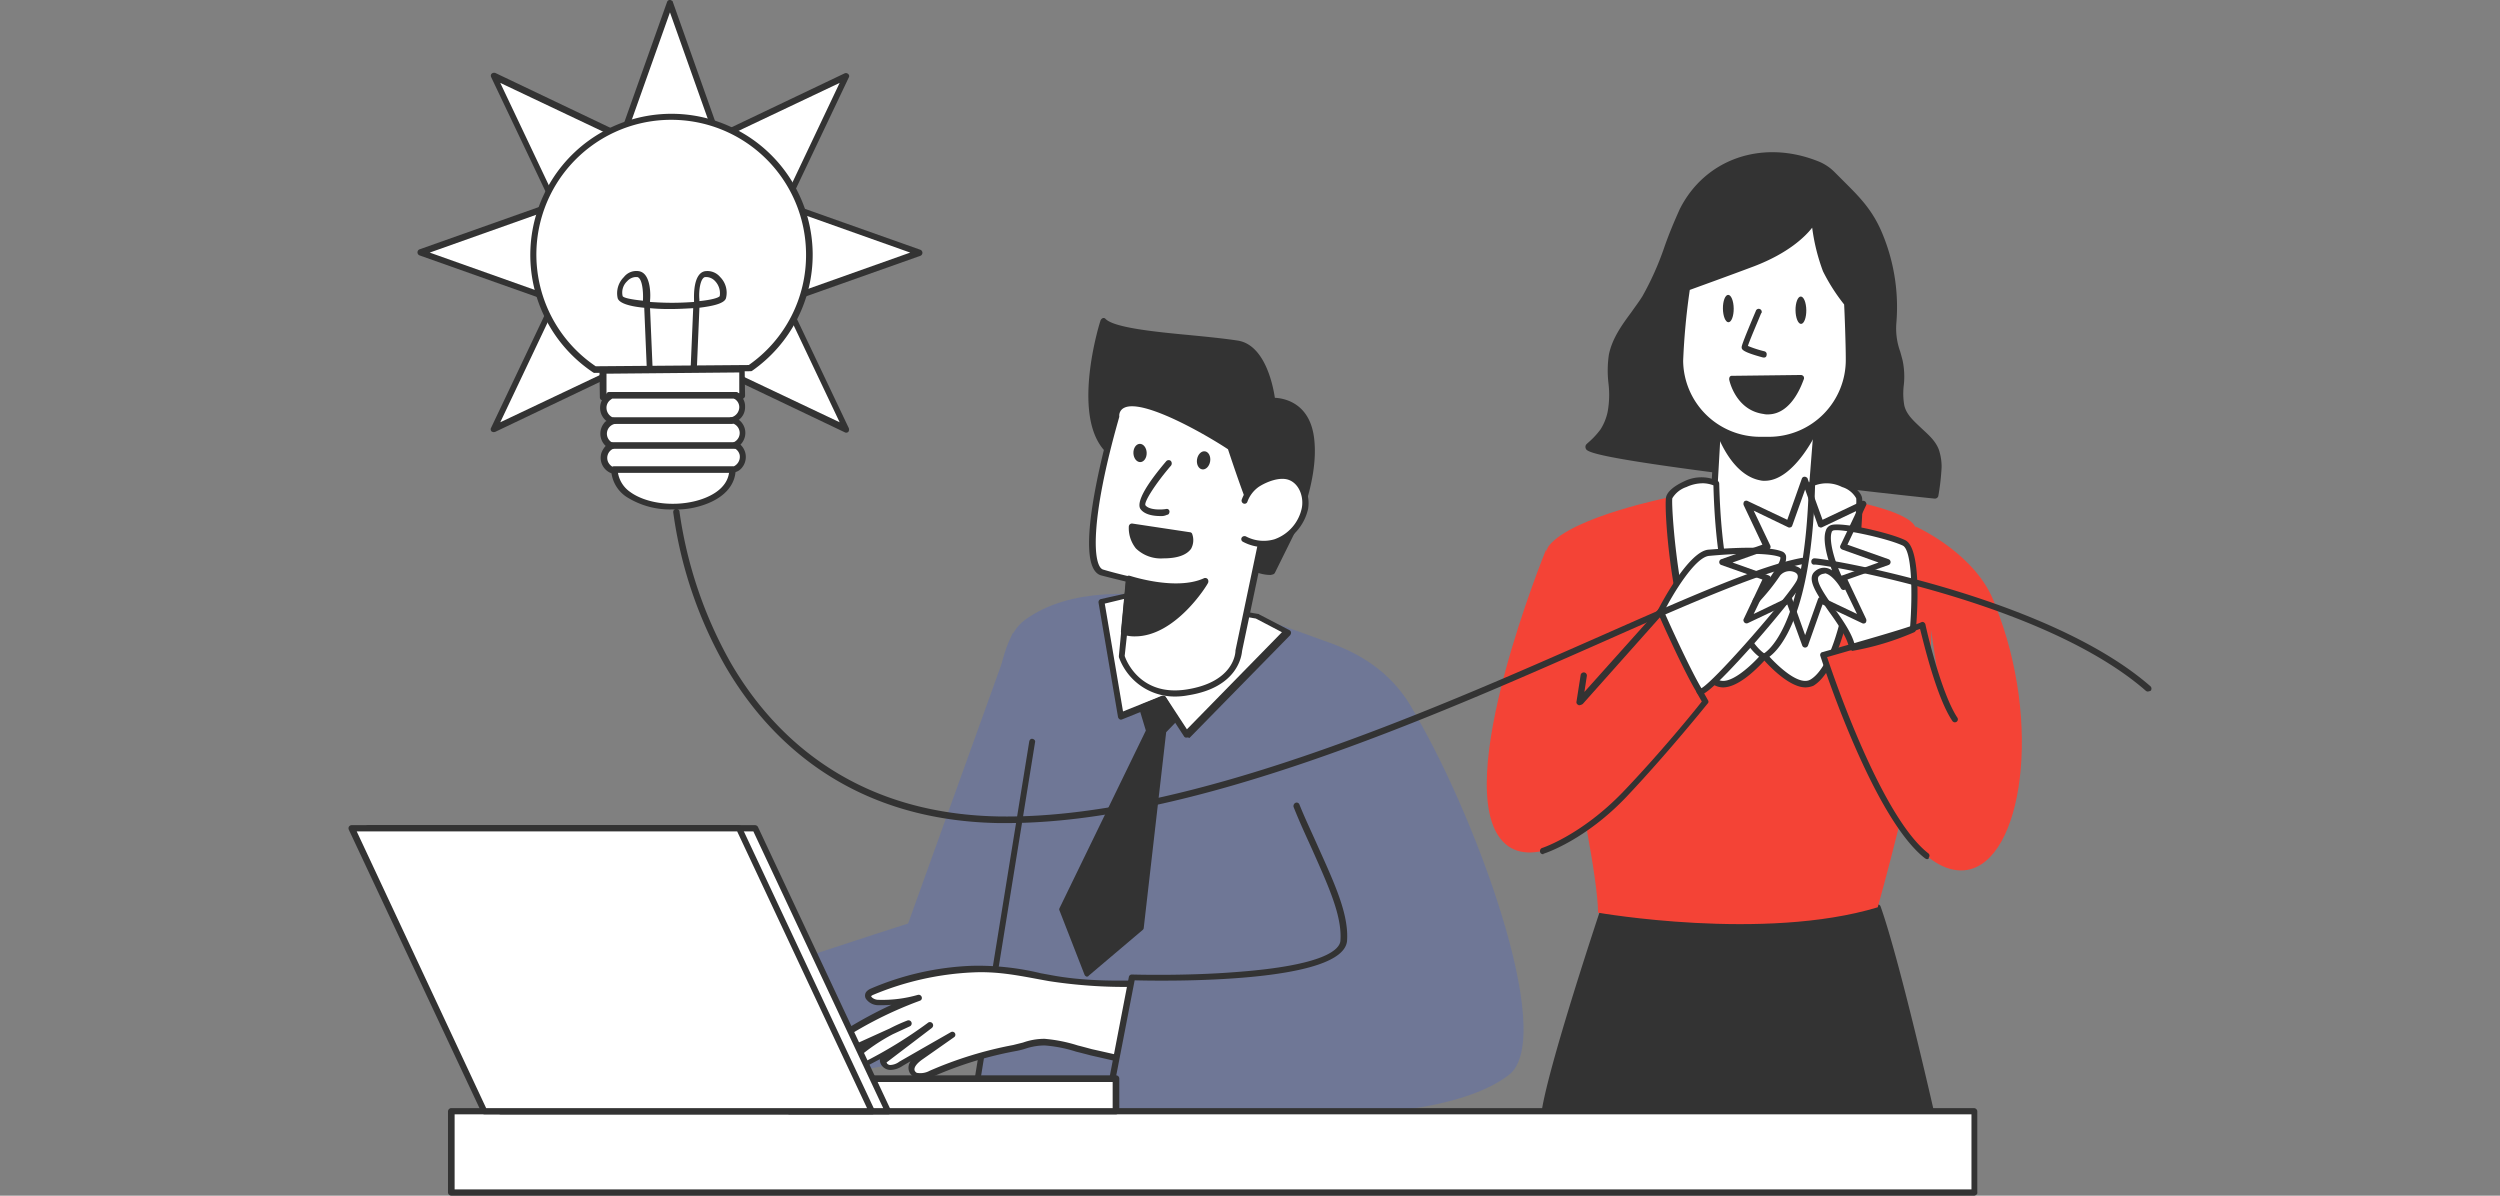 <svg xmlns="http://www.w3.org/2000/svg" xmlns:xlink="http://www.w3.org/1999/xlink" width="460" height="220" viewBox="0 0 460 220"><rect x="0" y="0" width="460" height="220" fill="#808080" stroke="none"/><defs><clipPath id="a"><rect width="460" height="220" rx="5" transform="translate(700 4199)" fill="#fff"/></clipPath></defs><g transform="translate(-700 -4199)" clip-path="url(#a)"><g transform="translate(739.898 4139.258)"><g transform="translate(233.666 87.746)"><path d="M213.815,193.764s-10.535,31.3-11.528,39.469h71.3s-6.336-27.865-9.924-38.094l-49.851-1.374Z" transform="translate(-191.652 -56.123)" fill="#333"/><path d="M273.707,233.869H202.4a.54.54,0,0,1-.611-.611c.992-8.092,11.07-38.247,11.528-39.545a.574.574,0,0,1,.534-.382h0l49.851,1.3a.574.574,0,0,1,.534.382c3.588,10.153,9.848,37.865,9.924,38.171a.594.594,0,0,1-.458.687Zm-70.616-1.145H273.02c-.992-4.351-6.336-27.559-9.619-36.949l-49.011-1.3C213.169,198.065,204.389,224.479,203.092,232.724Z" transform="translate(-191.769 -56.225)" fill="#333"/><path d="M225.2,133.788s-17.711,3.512-22.063,8.856,8.779,54.126,9.008,67.562c0,0,30.537,5.344,51.454-.992,0,0,7.252-25.727,9.161-40.537s-.534-27.712-2.672-30.079-10.382-3.97-10.382-3.97-30.384,0-34.506-.84Z" transform="translate(-191.66 -70.275)" fill="#f44336"/><path d="M204.624,141.509s-17.864,43.515-7.94,53.821,38.4-23.055,38.4-23.055l-9.543-19.314L209.51,168.61Z" transform="translate(-193.682 -68.453)" fill="#f44336"/><path d="M273.2,140.156a8.654,8.654,0,0,0-.458-3.13c-1.3-3.206-5.649-4.733-6.336-8.092-.611-2.9.458-5.42-.305-8.169-.687-2.672-1.527-3.893-1.221-7.1A35.286,35.286,0,0,0,262.208,97.1c-2.061-4.886-5.039-7.176-8.627-10.84a7.508,7.508,0,0,0-2.977-1.832c-9.466-3.741-19.849-.763-24.582,8.55-2.672,5.191-3.817,11.146-6.871,16.108-2.138,3.512-5.268,6.565-6.107,10.611-.763,3.512.611,6.947-.229,10.535a8.693,8.693,0,0,1-1.374,3.359,14.773,14.773,0,0,1-2.6,2.748c-2.138,1.985,63.745,9.085,63.745,9.085A41.247,41.247,0,0,0,273.2,140.156Z" transform="translate(-190.117 -82.292)" fill="#333"/><path d="M272.688,146.142h0c-.229,0-16.032-1.68-31.682-3.664-32.063-3.97-32.445-4.962-32.6-5.649a.691.691,0,0,1,.229-.763l.153-.153a14.72,14.72,0,0,0,2.367-2.519,9.779,9.779,0,0,0,1.3-3.206,17.43,17.43,0,0,0,.153-5.268,20.285,20.285,0,0,1,.076-5.268c.611-2.977,2.367-5.42,4.122-7.787.687-.992,1.45-1.985,2.061-2.977a54.112,54.112,0,0,0,3.97-8.856c.84-2.443,1.832-4.81,2.9-7.176,4.657-9.237,15.116-12.825,25.269-8.856a8.786,8.786,0,0,1,3.13,1.985l1.985,1.985c2.672,2.672,4.962,4.962,6.718,9.008a35.173,35.173,0,0,1,2.748,16.8,12.41,12.41,0,0,0,.687,5.268c.153.534.305,1.069.458,1.68a14.411,14.411,0,0,1,.229,4.428,12.8,12.8,0,0,0,.076,3.817c.382,1.68,1.68,2.825,3.054,4.122s2.6,2.29,3.283,3.97a9.856,9.856,0,0,1,.534,3.283,42.432,42.432,0,0,1-.611,5.344A.665.665,0,0,1,272.688,146.142Zm-62.905-9.619c4.581,1.68,39.011,5.878,62.447,8.4a31.04,31.04,0,0,0,.534-4.657,7.465,7.465,0,0,0-.458-2.9,9.917,9.917,0,0,0-2.977-3.512c-1.451-1.3-3.054-2.672-3.435-4.733a14.92,14.92,0,0,1-.076-4.122,12.023,12.023,0,0,0-.153-4.046q-.229-.916-.458-1.6a13.016,13.016,0,0,1-.763-5.649,34.791,34.791,0,0,0-2.6-16.261c-1.6-3.817-3.817-5.955-6.489-8.627-.687-.611-1.3-1.3-1.985-1.985a8.051,8.051,0,0,0-2.748-1.756c-9.619-3.741-19.467-.382-23.895,8.321a71.352,71.352,0,0,0-2.9,7.023,45.869,45.869,0,0,1-4.046,9.085c-.687,1.069-1.374,2.061-2.138,3.054-1.756,2.367-3.359,4.657-3.893,7.329a18.012,18.012,0,0,0-.076,4.962,19.5,19.5,0,0,1-.153,5.573A9.875,9.875,0,0,1,212.073,134,17.955,17.955,0,0,1,209.782,136.523Z" transform="translate(-190.215 -82.4)" fill="#333"/><path d="M245.912,135.55s2.367,34.048-9.543,31.834c-15.879-3.359-8.627-27.33-8.627-27.33l.229-4.5.611-10.382.611-9.7,16.719-.153.611,7.94.153,2.6-.763,9.7Z" transform="translate(-186.036 -74.632)" fill="#fff"/><path d="M237.556,168.188c-.382,0-.84-.076-1.221-.076a11.967,11.967,0,0,1-8.321-5.8c-4.733-8.092-1.145-20.994-.763-22.215l1.45-24.582a.522.522,0,0,1,.534-.534l16.719-.153h0a.648.648,0,0,1,.611.534l.84,10.535v.076l-.763,9.7c.076,1.069,1.68,24.887-5.268,31.071A5.941,5.941,0,0,1,237.556,168.188Zm-7.787-52.065L228.4,140.247v.153c0,.153-3.97,13.512.687,21.3a11.023,11.023,0,0,0,7.558,5.268,4.419,4.419,0,0,0,3.97-1.069c6.336-5.649,4.962-28.552,4.886-30v-.153l.763-9.772-.153-2.519-.611-7.405Z" transform="translate(-186.154 -74.749)" fill="#333"/><path d="M228.045,123.317s2.443,8.321,7.94,9.314,10.306-9.466,10.306-9.466Z" transform="translate(-185.575 -72.781)" fill="#333"/><path d="M236.856,133.358a2.862,2.862,0,0,1-.84-.076c-5.726-1.069-8.245-9.314-8.4-9.7a.67.67,0,0,1,.076-.534.544.544,0,0,1,.458-.229l18.246-.153h0a.462.462,0,0,1,.458.229c.076.153.153.382,0,.534C246.7,123.968,242.352,133.358,236.856,133.358Zm-7.863-9.39c.763,1.985,3.13,7.405,7.252,8.169s8.016-5.955,9.237-8.321Z" transform="translate(-185.683 -72.898)" fill="#333"/><path d="M238.976,132.879H237.3a14.662,14.662,0,0,1-14.81-14.5h0a108.422,108.422,0,0,1,1.3-13.436s6.794-2.443,12.062-4.428c8.932-3.359,11.3-8.169,11.3-8.169a39.721,39.721,0,0,0,2.061,9.39,44.434,44.434,0,0,0,3.97,6.107s.229,7.252.305,10.23a14.564,14.564,0,0,1-14.5,14.81Z" transform="translate(-186.887 -80.054)" fill="#fff"/><path d="M237.261,133.612A15.281,15.281,0,0,1,221.992,118.5a102.1,102.1,0,0,1,1.3-13.512.484.484,0,0,1,.382-.458c.076,0,6.794-2.443,12.062-4.428,8.55-3.206,10.993-7.863,10.993-7.94a.625.625,0,0,1,.763-.305.475.475,0,0,1,.305.458,37.907,37.907,0,0,0,2.061,9.161,46.723,46.723,0,0,0,3.893,6.031.459.459,0,0,1,.076.305c0,.076.229,7.252.305,10.23a15.234,15.234,0,0,1-14.963,15.421h-1.756Zm1.832-.611Zm-14.734-27.483a125.58,125.58,0,0,0-1.221,13.054,14.158,14.158,0,0,0,14.123,13.971h1.832a14.141,14.141,0,0,0,13.97-14.276c0-2.748-.229-8.932-.305-10.077a34.424,34.424,0,0,1-3.893-6.107,36.227,36.227,0,0,1-1.985-8.016c-1.374,1.756-4.5,4.733-10.688,7.1C231.535,102.923,225.809,104.984,224.359,105.518Z" transform="translate(-187.003 -80.176)" fill="#333"/><ellipse cx="0.992" cy="2.519" rx="0.992" ry="2.519" transform="translate(56.784 26.568) rotate(-0.63)" fill="#333"/><ellipse cx="0.992" cy="2.519" rx="0.992" ry="2.519" transform="translate(43.425 26.263) rotate(-0.63)" fill="#333"/><path d="M229.519,131.793c-3.13-1.68-8.169.84-8.627,2.6s1.451,29.7,8.627,33.972c3.13,1.832,8.7-4.81,8.7-4.81s-8.016-3.435-8.7-31.758Z" transform="translate(-187.277 -70.876)" fill="#fff"/><path d="M230.86,169.458a3.475,3.475,0,0,1-1.527-.382c-7.558-4.5-9.466-32.674-8.932-34.659.305-1.221,1.909-2.214,3.206-2.825a7.221,7.221,0,0,1,6.26-.153.643.643,0,0,1,.305.534h0c.687,27.33,8.321,31.224,8.4,31.3a.625.625,0,0,1,.305.763c0,.076-.076.076-.076.153C238.266,164.725,234.219,169.458,230.86,169.458ZM227.2,131.9a7.13,7.13,0,0,0-3.054.687,4.79,4.79,0,0,0-2.6,2.061c-.305,1.221,1.527,29.239,8.4,33.361,1.985,1.221,5.8-2.29,7.558-4.2-1.985-1.45-7.787-7.863-8.4-31.529a5.663,5.663,0,0,0-1.909-.382Z" transform="translate(-187.398 -70.98)" fill="#333"/><path d="M243.789,131.793c3.13-1.68,8.169.84,8.627,2.6s-1.451,29.7-8.627,33.972c-3.13,1.832-8.7-4.81-8.7-4.81s8.016-3.435,8.7-31.758Z" transform="translate(-183.913 -70.876)" fill="#fff"/><path d="M242.684,169.443c-3.283,0-7.405-4.733-7.94-5.344a1.085,1.085,0,0,1-.153-.458.762.762,0,0,1,.305-.382c.076,0,7.711-3.893,8.4-31.3a.515.515,0,0,1,.305-.458c1.6-.916,3.97-.84,6.26.153,1.374.611,2.9,1.6,3.206,2.825.534,1.985-1.374,30.079-8.932,34.659A4.068,4.068,0,0,1,242.684,169.443Zm-6.642-5.649c1.756,1.909,5.5,5.42,7.558,4.2,6.871-4.122,8.7-32.14,8.4-33.361a4.479,4.479,0,0,0-2.6-2.061,6.245,6.245,0,0,0-4.962-.305C243.829,156.007,238.027,162.344,236.043,163.794Z" transform="translate(-184.03 -70.966)" fill="#333"/><path d="M230.207,116.213l12.673-.153s-1.909,6.642-6.794,6.031-5.878-5.878-5.878-5.878Z" transform="translate(-185.064 -74.457)" fill="#333"/><path d="M236.874,122.819a2.6,2.6,0,0,1-.763-.076c-5.191-.687-6.336-6.26-6.336-6.336a.968.968,0,0,1,.076-.458.462.462,0,0,1,.458-.229l12.673-.153h0a.66.66,0,0,1,.458.229.627.627,0,0,1,.076.534C243.363,116.559,241.531,122.819,236.874,122.819Zm-5.8-5.955c.458,1.374,1.832,4.275,5.191,4.733s5.191-3.206,5.878-4.886Z" transform="translate(-185.166 -74.574)" fill="#333"/><path d="M260.714,138.112s11.375,5.039,14.658,14.429c8.779,21.757,5.039,47.1-5.191,48.782-14.123,2.214-26.261-39.469-26.261-39.469l18.246-5.573,2.748,9.772Z" transform="translate(-181.829 -69.254)" fill="#f44336"/><path d="M219.521,152.913s5.344-10.535,8.856-10.841,10.917-.763,13.36.305c1.909.84-4.81,8.627-4.81,8.627a35.9,35.9,0,0,0,4.046-4.962c.992-1.832,5.42-1.3,4.122,1.374s-16.948,20.918-18.322,20.307C224.33,163.753,219.521,152.913,219.521,152.913Z" transform="translate(-187.586 -68.406)" fill="#fff"/><path d="M226.948,168.358a.459.459,0,0,1-.305-.076l-.229-.229c-2.443-3.893-7.1-14.429-7.252-14.81a.487.487,0,0,1,0-.458c.534-1.069,5.649-10.84,9.314-11.146,3.97-.305,11.07-.763,13.665.382a1.213,1.213,0,0,1,.611.763,3.073,3.073,0,0,1-.382,1.832,3.833,3.833,0,0,1,2.6.229,2.011,2.011,0,0,1,.916,2.748c0,.076-.076.153-.153.229-.763,1.527-5.344,7.1-9.237,11.528C229.391,167.289,227.635,168.358,226.948,168.358Zm-6.642-15.345c.687,1.6,4.657,10.382,6.871,14.123,2.6-1.45,16.337-17.33,17.559-19.849.305-.687.229-1.145-.305-1.45a2.291,2.291,0,0,0-2.748.534,37.78,37.78,0,0,1-4.122,5.115.508.508,0,0,1-.763,0,.587.587,0,0,1-.076-.763c2.977-3.435,5.268-7.023,4.962-7.71-1.68-.687-6.565-.84-13.054-.229-2.6.153-6.794,7.176-8.321,10.23Z" transform="translate(-187.684 -68.506)" fill="#333"/><path d="M260.6,157s1.221-14.5-1.68-15.879-11.68-3.283-13.283-2.748-.611,5.8,2.138,10.917c0,0-2.519-4.5-4.886-2.519s5.649,9.161,6.413,13.589A50.853,50.853,0,0,0,260.6,157Z" transform="translate(-182.174 -69.214)" fill="#fff"/><path d="M249.474,161.008a.511.511,0,0,1-.534-.458c-.305-1.832-2.061-4.428-3.664-6.642-2.29-3.283-4.275-6.107-2.6-7.481a2.489,2.489,0,0,1,2.061-.611,2.677,2.677,0,0,1,1.069.458c-1.221-3.13-1.68-5.955-1.145-7.329a1.49,1.49,0,0,1,.916-.992c1.832-.687,10.841,1.374,13.665,2.748,3.13,1.451,2.214,13.971,1.985,16.49a.516.516,0,0,1-.305.458,50.075,50.075,0,0,1-11.375,3.435h-.076Zm-5.115-14.123a1.409,1.409,0,0,0-.916.382c-.916.763,1.069,3.512,2.748,5.955,1.6,2.214,3.206,4.58,3.741,6.565a48.011,48.011,0,0,0,10.23-3.13c.458-5.878.382-14.2-1.374-14.963-2.977-1.374-11.528-3.206-12.825-2.748-.076.076-.229.153-.229.305-.534,1.374.382,5.5,2.672,9.772a.564.564,0,1,1-.992.534c-.382-.687-1.68-2.519-2.9-2.748Zm16.337,10.23Z" transform="translate(-182.269 -69.324)" fill="#333"/><path d="M207.582,168.149a.28.28,0,0,1-.229-.076.519.519,0,0,1-.305-.611l.763-4.886a.594.594,0,0,1,.687-.458.581.581,0,0,1,.458.611l-.458,2.977,13.665-15.268a.694.694,0,0,1,.84-.076.684.684,0,0,1,.076.84h0L208.193,167.92A1.524,1.524,0,0,1,207.582,168.149Z" transform="translate(-190.534 -66.389)" fill="#333"/><path d="M202.143,192.738a.545.545,0,0,1-.534-.611.574.574,0,0,1,.382-.534c.076,0,7.329-2.443,14.887-10.306,6.871-7.176,13.207-14.963,14.5-16.642l-.916-1.6a.564.564,0,1,1,.992-.534l1.069,1.909a.462.462,0,0,1-.076.611c-.076.076-7.176,8.932-14.81,17.024s-15.116,10.535-15.421,10.611C202.3,192.738,202.219,192.738,202.143,192.738Z" transform="translate(-191.812 -63.571)" fill="#333"/><path d="M262.994,195.982c-.153,0-.229-.076-.382-.153-9.543-7.405-18.856-35.957-19.238-37.178a.558.558,0,0,1,.305-.763h.076c.153-.076,15.726-4.351,18.169-5.5a.487.487,0,0,1,.458,0,.762.762,0,0,1,.305.382c0,.153,2.748,12.444,5.878,17.177a.55.55,0,1,1-.916.611c-2.9-4.275-5.268-14.276-5.955-16.948-3.435,1.3-14.429,4.428-17.1,5.191,1.374,4.122,10.077,29.468,18.627,36.11a.515.515,0,0,1,.076.763C263.376,195.829,263.223,195.982,262.994,195.982Z" transform="translate(-181.972 -65.899)" fill="#333"/><path d="M234.655,106.178s-2.6,6.031-2.6,6.413,3.588,1.374,3.588,1.374" transform="translate(-184.627 -76.789)" fill="#fff"/><path d="M235.75,114.681H235.6c-3.97-1.069-3.97-1.527-3.97-1.909,0-.153,0-.534,2.6-6.642a.556.556,0,1,1,1.069.305c0,.076,0,.076-.076.076-.84,2.061-2.138,5.039-2.443,6.031a20.388,20.388,0,0,0,3.054.992.546.546,0,0,1,.382.687.44.44,0,0,1-.458.458Z" transform="translate(-184.729 -76.895)" fill="#333"/></g><g transform="translate(85.359 118.25)"><path d="M134.762,153.986l-19.238,53.439S73.688,220.861,73.688,221.7s11.375,16.108,11.375,16.108,44.965-5.878,50.843-11.528,14.581-26.72,14.581-26.72Z" transform="translate(-73.688 -96.013)" fill="#6f7796"/><path d="M171.787,146.442s4.428-9.237,3.588-16.948-7.252-7.176-7.252-7.176-1.069-9.7-6.489-10.535c-8.245-1.3-22.063-1.6-24.582-4.122,0,0-7.558,23.895,5.268,25.8,8.4,1.221,16.719,20.841,25.8,20.307Z" transform="translate(-59.259 -106.943)" fill="#333"/><path d="M167.928,154.366c-4.962,0-9.619-5.42-14.123-10.688-3.817-4.5-7.711-9.085-11.451-9.619a8.124,8.124,0,0,1-5.955-3.817c-4.581-7.252,0-22.139.229-22.75a.92.92,0,0,1,.382-.382.472.472,0,0,1,.534.153c1.6,1.6,9.008,2.367,15.574,2.977,3.13.305,6.184.611,8.7.992,5.115.763,6.565,8.474,6.871,10.535,1.68.076,6.565.916,7.252,7.711.84,7.787-3.512,16.871-3.664,17.253h0l-3.588,7.252a.628.628,0,0,1-.458.305Zm-30.384-45.729c-.84,3.13-3.817,15.116-.076,20.994a6.884,6.884,0,0,0,5.115,3.283c4.122.611,8.016,5.191,12.138,10,4.275,5.039,8.779,10.306,13.207,10.306h0l3.435-6.947c.076-.153,4.351-9.237,3.512-16.642-.763-7.023-6.336-6.718-6.565-6.718a.59.59,0,0,1-.611-.534c0-.076-1.069-9.237-6.031-10-2.519-.382-5.5-.687-8.627-.992C146.4,110.775,140.139,110.164,137.544,108.637ZM171.9,146.579Z" transform="translate(-59.37 -107.08)" fill="#333"/><path d="M200.57,193.991c5.115-28.552-12.749-35.117-18.933-37.255s-38.629-15.574-54.89-3.817c-6.871,4.962-5.573,24.277-6.413,43.209-1.221,25.88-2.977,52.37-2.977,52.37l70.082,5.8S195.455,222.542,200.57,193.991Z" transform="translate(-63.384 -97.389)" fill="#6f7796"/><path d="M117.957,233.179h-.076a.594.594,0,0,1-.458-.687L127.5,170.2c.076-.305.305-.534.611-.458s.534.305.458.611h0l-10.077,62.295A.643.643,0,0,1,117.957,233.179Z" transform="translate(-63.373 -92.299)" fill="#333"/><path d="M147.71,167.418l4.275,6.565,18.551-18.933-5.649-2.9-23.208-3.97-5.42,1.3,3.588,21.07Z" transform="translate(-58.925 -97.383)" fill="#fff"/><path d="M152.075,174.652h0a.462.462,0,0,1-.458-.229l-3.97-6.107-7.405,2.977a.487.487,0,0,1-.458,0,.762.762,0,0,1-.305-.382l-3.588-21.07a.594.594,0,0,1,.458-.687l5.42-1.221H142l23.284,3.97c.076,0,.076,0,.153.076l5.573,2.9a.545.545,0,0,1,.229.763c0,.076-.076.076-.076.153L152.61,174.729A.707.707,0,0,0,152.075,174.652Zm-4.275-7.711a.462.462,0,0,1,.458.229l3.893,5.955,17.482-17.864-4.809-2.519-23.055-3.893-4.733,1.145,3.359,19.849,7.176-2.9Z" transform="translate(-59.015 -97.441)" fill="#333"/><path d="M141.747,152.223l-1.374,14.123s2.6,8.092,12.062,6.642,9.466-7.634,9.466-7.634l4.657-22.139s-.763.84-6.107-15.345c0,0-20.383-13.436-21.07-5.8,0,0-7.787,27.33-2.6,28.781C139,151.612,141.747,152.223,141.747,152.223Z" transform="translate(-59.222 -104.098)" fill="#fff"/><path d="M150.345,173.855a10.924,10.924,0,0,1-10.382-7.252v-.229l1.3-13.665c-.916-.229-2.825-.687-4.58-1.145-5.5-1.6.84-24.658,2.214-29.468a2.662,2.662,0,0,1,1.6-2.443c2.061-.992,6.184,0,12.138,3.054,4.351,2.214,8.245,4.733,8.245,4.733a1.054,1.054,0,0,1,.229.305c4.122,12.367,5.5,14.581,5.8,14.963h.076a.519.519,0,0,1,.305.611l-4.657,22.139c-.076.763-.687,6.718-9.924,8.169A13.048,13.048,0,0,1,150.345,173.855Zm-9.314-7.481c.305.992,2.977,7.481,11.375,6.184,8.856-1.374,9.008-6.871,9.008-7.1v-.076l4.58-21.834c-.687-.84-2.214-3.893-5.955-15.192-4.275-2.825-15.65-9.314-19.085-7.634a1.593,1.593,0,0,0-.916,1.6v.076c-5.573,19.467-4.81,27.559-2.977,28.094,2.29.687,4.962,1.3,5.039,1.3a.581.581,0,0,1,.458.611Z" transform="translate(-59.346 -104.201)" fill="#333"/><path d="M157.645,135.283a6.194,6.194,0,0,1,2.367-3.054c1.527-1.069,3.893-1.909,5.726-1.374,2.29.687,3.512,3.512,2.977,5.8a8.355,8.355,0,0,1-5.5,6.184,7.653,7.653,0,0,1-5.649-.611" transform="translate(-53.897 -101.51)" fill="#fff"/><path d="M161.258,143.815a8.355,8.355,0,0,1-3.817-.992.545.545,0,0,1-.229-.763.619.619,0,0,1,.763-.229,7.018,7.018,0,0,0,5.268.534,7.777,7.777,0,0,0,5.039-5.8c.382-2.061-.534-4.58-2.6-5.191-1.6-.458-3.817.382-5.268,1.3a5.773,5.773,0,0,0-2.138,2.748.546.546,0,0,1-.687.382h0a.581.581,0,0,1-.382-.687,6.627,6.627,0,0,1,2.6-3.359c1.527-1.069,4.122-2.061,6.184-1.451,2.672.763,3.893,3.97,3.435,6.489a9.221,9.221,0,0,1-5.878,6.642A6.021,6.021,0,0,1,161.258,143.815Z" transform="translate(-53.999 -101.645)" fill="#333"/><path d="M147.252,128.785s-5.726,6.642-4.733,8.092,4.351.916,4.351.916" transform="translate(-57.475 -101.959)" fill="#fff"/><path d="M145.826,138.532c-1.221,0-2.9-.229-3.664-1.3-.458-.687-.458-2.672,4.733-8.779a.6.6,0,0,1,.84-.076h0a.684.684,0,0,1,.076.84c-2.825,3.283-5.039,6.718-4.733,7.329.687.916,2.977.84,3.817.687a.489.489,0,0,1,.611.458c0,.305-.153.611-.458.611A2.328,2.328,0,0,1,145.826,138.532Z" transform="translate(-57.576 -102.087)" fill="#333"/><ellipse cx="1.68" cy="1.221" rx="1.68" ry="1.221" transform="translate(94.731 27.66) rotate(-80.822)" fill="#333"/><ellipse cx="1.221" cy="1.68" rx="1.221" ry="1.68" transform="translate(83.232 23.203) rotate(-1.99)" fill="#333"/><path d="M140.648,146.018s8.627,2.9,14.047.458c0,0-6.871,11.3-15.039,9.237l.992-9.7Z" transform="translate(-58.123 -97.893)" fill="#333"/><path d="M141.819,156.614a6.587,6.587,0,0,1-2.138-.305.581.581,0,0,1-.458-.611l.916-9.7a.66.66,0,0,1,.229-.458.5.5,0,0,1,.458-.076c.076,0,8.474,2.825,13.665.458a.584.584,0,0,1,.687.153.717.717,0,0,1,.076.687C155.026,147.3,149.224,156.614,141.819,156.614Zm-1.451-1.221c5.726,1.069,10.841-4.886,12.978-7.71-4.581,1.145-10.153-.229-12.138-.763Z" transform="translate(-58.225 -98.03)" fill="#333"/><path d="M145.248,165.348l1.221,4.275-15.955,32.9,4.581,11.757,9.924-8.474,4.122-36.186,2.061-2.214-2.138-3.664Z" transform="translate(-60.28 -93.71)" fill="#333"/><path d="M135.208,214.987h-.153a.627.627,0,0,1-.382-.382l-4.581-11.757a.487.487,0,0,1,0-.458l15.879-32.674-1.221-4.046a.573.573,0,0,1,.305-.687l3.893-1.6a.616.616,0,0,1,.687.229l2.138,3.664a.568.568,0,0,1-.076.687l-1.985,2.061-4.122,35.957a.583.583,0,0,1-.153.382l-10,8.474C135.437,214.91,135.284,214.987,135.208,214.987Zm-3.97-12.367,4.2,10.764,9.161-7.863,4.046-35.957a.4.4,0,0,1,.153-.305l1.832-1.909-1.68-2.825-2.9,1.145,1.145,3.817a.341.341,0,0,1,0,.382Z" transform="translate(-60.393 -93.803)" fill="#333"/><path d="M155.834,206.5a88.453,88.453,0,0,1-19.085-.916c-4.886-.916-9.161-1.909-14.276-1.68a54.3,54.3,0,0,0-18.4,4.2,1.662,1.662,0,0,0-.611.382c-.534.763.763,1.527,1.756,1.6a25.632,25.632,0,0,0,7.558-.916,72.778,72.778,0,0,0-17.024,9.008c-.611.458-1.221,1.145-.992,1.756s1.527.534,2.29.229l13.741-6.26a34.6,34.6,0,0,0-9.772,5.955c-.382.382-.84.84-.763,1.374.229.916,1.6.763,2.443.305a78.707,78.707,0,0,0,11.909-7.252l-8.474,6.489a1.287,1.287,0,0,0,1.3,1.3,3.884,3.884,0,0,0,1.985-.687l9.466-5.5-5.878,4.122c-.916.687-1.985,1.68-1.527,2.748.534,1.221,2.367.84,3.588.305a71.284,71.284,0,0,1,15.192-4.657c1.909-.382,3.664-1.221,5.649-1.145,2.748.076,5.878,1.3,8.627,1.909l12.825,2.977" transform="translate(-68.728 -84.243)" fill="#fff"/><path d="M113,224.22a4.467,4.467,0,0,1-.992-.153,1.938,1.938,0,0,1-1.069-.992,2.055,2.055,0,0,1,.229-1.985l-1.45.84a4.114,4.114,0,0,1-2.29.763,1.993,1.993,0,0,1-1.527-.763,1.682,1.682,0,0,1-.382-1.221c-.84.458-1.756.916-2.6,1.374a2.924,2.924,0,0,1-2.519.229,1.315,1.315,0,0,1-.763-.916,2.033,2.033,0,0,1,.916-1.909l.611-.534-3.97,1.832a2.831,2.831,0,0,1-2.214.229,1.26,1.26,0,0,1-.763-.763c-.229-.458-.305-1.374,1.145-2.443a78.982,78.982,0,0,1,12.291-7.1c-.84.076-1.6.076-2.443.076a2.792,2.792,0,0,1-2.29-1.221,1.167,1.167,0,0,1,.076-1.221,2.165,2.165,0,0,1,.84-.611,52.121,52.121,0,0,1,18.627-4.2,48.9,48.9,0,0,1,12.673,1.374l1.68.305c6.336,1.221,13.131,1.145,19.009.916a.574.574,0,0,1,.076,1.145h0a92.222,92.222,0,0,1-19.238-.916l-1.68-.305c-4.122-.763-7.94-1.527-12.444-1.3a53.765,53.765,0,0,0-18.246,4.122,1.669,1.669,0,0,0-.382.229c0,.229.611.687,1.3.687a23.563,23.563,0,0,0,7.329-.916.594.594,0,0,1,.687.458.519.519,0,0,1-.305.611,72,72,0,0,0-16.948,8.932c-.458.305-.916.763-.763,1.069a.164.164,0,0,0,.153.153,2.2,2.2,0,0,0,1.374-.229l10.611-4.81a31.165,31.165,0,0,1,3.206-1.45.581.581,0,1,1,.458,1.069l-3.13,1.451a33.643,33.643,0,0,0-6.489,4.428c-.534.458-.611.687-.611.84a.164.164,0,0,0,.153.153,1.8,1.8,0,0,0,1.527-.229,81.906,81.906,0,0,0,11.833-7.252.594.594,0,1,1,.84.84l-.076.076-8.321,6.336c0,.076.076.076.076.153a.744.744,0,0,0,.687.305,2.951,2.951,0,0,0,1.6-.611l4.657-2.672,4.81-2.748a.551.551,0,0,1,.611.916h0l-5.878,4.122c-.534.382-1.68,1.3-1.374,2.061a.92.92,0,0,0,.382.382,3.573,3.573,0,0,0,2.367-.382,71.455,71.455,0,0,1,15.345-4.733l1.832-.458a11.738,11.738,0,0,1,3.97-.687,27.946,27.946,0,0,1,6.107,1.221c.916.229,1.756.458,2.6.687,4.81,1.069,9.008,2.061,12.825,2.977a.584.584,0,0,1-.229,1.145h0c-3.893-.916-8.092-1.909-12.825-2.977-.84-.229-1.756-.458-2.672-.687a25.2,25.2,0,0,0-5.8-1.145,11.421,11.421,0,0,0-3.588.611,13.955,13.955,0,0,1-1.909.458,68.691,68.691,0,0,0-15.039,4.657A18.544,18.544,0,0,1,113,224.22Z" transform="translate(-68.874 -84.332)" fill="#333"/><path d="M185.506,158.629c1.68,1.451,4.81,3.435,7.329,7.405,11.6,18.856,27.407,61.226,18.322,68.249-17.177,13.207-74.28,5.115-74.28,5.115l4.886-23.055s38.476,1.069,39.011-6.794-6.794-17.711-12.367-34.506C161.535,154.278,185.506,158.629,185.506,158.629Z" transform="translate(-58.779 -95.007)" fill="#6f7796"/><path d="M140.832,138.112l10.611,1.68s1.527,3.664-4.81,3.664S140.832,138.112,140.832,138.112Z" transform="translate(-57.848 -99.758)" fill="#333"/><path d="M146.735,144.092a6.577,6.577,0,0,1-5.039-1.832,5.991,5.991,0,0,1-1.3-4.046.59.59,0,0,1,.611-.534h0l10.611,1.6a.484.484,0,0,1,.458.382,3.293,3.293,0,0,1-.229,2.672C151.01,143.481,149.331,144.092,146.735,144.092Zm-5.191-5.268a4.752,4.752,0,0,0,.992,2.6,5.218,5.218,0,0,0,4.122,1.451c2.138,0,3.588-.458,4.122-1.221a1.9,1.9,0,0,0,.229-1.3Z" transform="translate(-57.95 -99.86)" fill="#333"/><path d="M138.093,230.25h-.076a.594.594,0,0,1-.458-.687h0l3.512-18.246a.558.558,0,0,1,.534-.458h0c.076,0,9.7.305,19.238-.458,16.413-1.221,19.085-4.2,19.162-5.8.305-4.5-2.138-9.848-5.191-16.719-1.069-2.367-2.29-4.962-3.435-7.863a.669.669,0,0,1,.382-.763.536.536,0,0,1,.687.305c1.145,2.825,2.367,5.344,3.435,7.787,3.13,6.947,5.649,12.444,5.344,17.253-.534,7.94-33.361,7.481-39.087,7.329L138.7,229.716A.648.648,0,0,1,138.093,230.25Z" transform="translate(-58.621 -90.057)" fill="#333"/></g><g transform="translate(42.531 263.634)"><rect width="280.25" height="14.963" transform="translate(0.611 0.534)" fill="#fff"/><path d="M319.9,240.817H39.648a.648.648,0,0,1-.611-.534h0V225.32a.648.648,0,0,1,.534-.611h280.25a.648.648,0,0,1,.611.534h0v14.963c.076.305-.229.534-.534.611ZM40.258,239.672h279.1V225.854H40.258Z" transform="translate(-39.037 -224.709)" fill="#333"/></g><g transform="translate(24.228 211.569)"><rect width="60.081" height="5.955" transform="translate(81.132 46.645)" fill="#fff"/><path d="M150.069,227.006H89.988c-.305,0-.534-.229-.611-.611V220.44a.6.6,0,0,1,.611-.611h60.081a.6.6,0,0,1,.611.611V226.4C150.6,226.777,150.374,227.006,150.069,227.006Zm-59.546-1.145h58.936v-4.81H90.522Z" transform="translate(-8.856 -173.796)" fill="#333"/><path d="M122.848,235.067h-71.3L27.116,183.078H98.5Z" transform="translate(-23.547 -182.467)" fill="#fff"/><path d="M122.961,235.794h-71.3a.643.643,0,0,1-.534-.305L26.694,183.424a.652.652,0,0,1,0-.534c.076-.153.305-.229.458-.305h71.3a.643.643,0,0,1,.534.305l24.429,52.065a.652.652,0,0,1,0,.534A.419.419,0,0,1,122.961,235.794Zm-71-1.145h70.082L98.15,183.729H28.145Z" transform="translate(-23.66 -182.584)" fill="#333"/><path d="M120.439,235.067H49.06L24.707,183.078h71.3Z" transform="translate(-24.115 -182.467)" fill="#fff"/><path d="M120.552,235.794h-71.3a.643.643,0,0,1-.534-.305L24.285,183.424a.652.652,0,0,1,0-.534.628.628,0,0,1,.458-.305h71.3a.643.643,0,0,1,.534.305l24.429,52.065a.652.652,0,0,1,0,.534A.419.419,0,0,1,120.552,235.794Zm-71-1.145h70.082l-23.895-50.92H25.736Z" transform="translate(-24.228 -182.584)" fill="#333"/></g><g transform="translate(36.939 59.742)"><path d="M80.842,60.223l8.779,24.735,23.666-11.3L102.065,97.325l24.658,8.779-24.658,8.779,11.222,23.666L89.621,127.327l-8.779,24.658-8.779-24.658L48.4,138.55l11.222-23.666L34.96,106.1l24.658-8.779L48.4,73.659l23.666,11.3Z" transform="translate(-34.406 -59.629)" fill="#fff"/><path d="M80.947,152.71a.574.574,0,0,1-.534-.382L71.863,128.2,48.807,139.2a.742.742,0,0,1-.687-.076.568.568,0,0,1-.076-.687L59.037,115.3l-24.124-8.55a.6.6,0,0,1,0-1.145l24.124-8.55L48.044,73.925a.576.576,0,0,1,.076-.611.732.732,0,0,1,.687-.153L71.863,84.155l8.55-24.048a.537.537,0,0,1,.763-.305c.153.076.305.153.305.305l8.55,24.124,23.055-10.993a.608.608,0,0,1,.687.153.473.473,0,0,1,.076.611L102.857,97.133l24.124,8.55a.6.6,0,0,1,0,1.145l-24.124,8.55,10.993,23.132a.742.742,0,0,1-.076.687.568.568,0,0,1-.687.076L90.032,128.281l-8.55,24.048A.574.574,0,0,1,80.947,152.71Zm-8.779-25.88a.28.28,0,0,1,.229.076c.153.076.305.153.305.305l8.245,23.208,8.245-23.208c.076-.153.153-.305.305-.305a.487.487,0,0,1,.458,0l22.215,10.535-10.535-22.215a.487.487,0,0,1,0-.458.6.6,0,0,1,.305-.305l23.208-8.245-23.208-8.245c-.153-.076-.305-.153-.305-.305a.487.487,0,0,1,0-.458l10.535-22.215L89.956,85.529a.487.487,0,0,1-.458,0c-.153-.076-.305-.153-.305-.305L80.947,62.016,72.7,85.224c-.076.153-.153.305-.305.305a.487.487,0,0,1-.458,0L49.724,74.994,60.259,97.21a.487.487,0,0,1,0,.458c-.076.153-.153.305-.305.305l-23.208,8.245,23.208,8.245c.153.076.305.153.305.305a.487.487,0,0,1,0,.458L49.724,137.442l22.215-10.535c.076,0,.153-.076.229-.076Z" transform="translate(-34.512 -59.742)" fill="#333"/><path d="M86.367,128.611a2.342,2.342,0,0,0,1.145-3.206,2.488,2.488,0,0,0-1.756-1.374,2.435,2.435,0,0,0,1.832-2.9A2.465,2.465,0,0,0,86.52,119.6h1.145l-.076-4.962-25.574.229.076,4.962h1.145a2.505,2.505,0,0,0-1.145,2.061,2.444,2.444,0,0,0,1.985,2.367,2.435,2.435,0,0,0-1.832,2.9,2.363,2.363,0,0,0,1.374,1.68,2.342,2.342,0,0,0-1.145,3.206,2.518,2.518,0,0,0,1.68,1.374c.382,5.649,8.779,7.558,14.963,6.031,3.664-.916,6.565-2.977,6.718-6.26a2.376,2.376,0,0,0,1.909-2.367A2.263,2.263,0,0,0,86.367,128.611Z" transform="translate(-28.023 -46.789)" fill="#fff"/><path d="M75.018,140.622a14.875,14.875,0,0,1-8.55-2.367A6.314,6.314,0,0,1,63.8,133.98a3.041,3.041,0,0,1-1.832-3.817,4.1,4.1,0,0,1,.763-1.221,3.092,3.092,0,0,1-.229-4.275.762.762,0,0,1,.382-.305,3.072,3.072,0,0,1-.84-3.817.574.574,0,0,1-.382-.534l-.076-4.962a.648.648,0,0,1,.534-.611l25.574-.229h0a.648.648,0,0,1,.611.534l.076,4.962a.583.583,0,0,1-.153.382c-.076.076-.153.153-.229.153a2.682,2.682,0,0,1,.382,1.527,2.86,2.86,0,0,1-1.145,2.367,3.031,3.031,0,0,1,.611,4.2c-.076.153-.229.229-.305.382a3.1,3.1,0,0,1,.229,4.275,2.345,2.345,0,0,1-1.145.763c-.305,3.054-2.9,5.344-7.1,6.413A15.077,15.077,0,0,1,75.018,140.622Zm-11.6-21.3a.574.574,0,0,1,.534.382.616.616,0,0,1-.229.687,1.8,1.8,0,0,0-.84,1.6,1.951,1.951,0,0,0,1.527,1.832.655.655,0,0,1,.458.534.511.511,0,0,1-.458.534,1.846,1.846,0,0,0-.305,3.512.625.625,0,0,1,.305.763.6.6,0,0,1-.305.305,1.839,1.839,0,0,0-.916,2.443,2.019,2.019,0,0,0,1.3,1.069.572.572,0,0,1,.458.534,5.344,5.344,0,0,0,2.29,3.893c2.825,2.061,7.71,2.748,11.986,1.68,1.832-.458,6.107-1.909,6.26-5.726a.655.655,0,0,1,.458-.534,1.955,1.955,0,0,0,1.45-2.214,1.853,1.853,0,0,0-1.069-1.3.511.511,0,0,1-.305-.534.643.643,0,0,1,.305-.534,1.859,1.859,0,0,0-.458-3.512.655.655,0,0,1-.458-.534c0-.305.153-.534.458-.534a1.949,1.949,0,0,0,1.45-1.832,1.76,1.76,0,0,0-.84-1.527.512.512,0,0,1-.229-.611.807.807,0,0,1,.534-.458h.534v-3.817l-24.429.229v3.817l.534-.153Z" transform="translate(-28.125 -46.891)" fill="#333"/><path d="M102.529,102.326A25.372,25.372,0,0,1,91.612,123.4L63.06,123.7a25.376,25.376,0,1,1,39.469-21.376Z" transform="translate(-30.443 -55.622)" fill="#fff"/><path d="M63.163,124.357a.459.459,0,0,1-.305-.076,25.98,25.98,0,1,1,40.385-21.91h0a26.054,26.054,0,0,1-11.146,21.6.459.459,0,0,1-.305.076l-28.628.305ZM77.21,77.789h-.229a24.8,24.8,0,0,0-13.665,45.347l28.17-.229a24.651,24.651,0,0,0,10.535-20.536h0A24.806,24.806,0,0,0,77.21,77.789Z" transform="translate(-30.546 -55.743)" fill="#333"/><path d="M85.541,123.088H63.86a.6.6,0,0,1-.611-.611.562.562,0,0,1,.611-.611H85.541a.611.611,0,0,1,0,1.221Z" transform="translate(-27.731 -45.084)" fill="#333"/><path d="M86.465,119.321H63.181a.6.6,0,0,1-.611-.611.562.562,0,0,1,.611-.611H86.465a.611.611,0,1,1,0,1.221Z" transform="translate(-27.892 -45.973)" fill="#333"/><path d="M86.163,126.794H63.49a.6.6,0,0,1-.611-.611.562.562,0,0,1,.611-.611H86.163a.611.611,0,0,1,0,1.221Z" transform="translate(-27.819 -44.209)" fill="#333"/><path d="M85.6,130.377H63.922a.6.6,0,0,1-.611-.611.562.562,0,0,1,.611-.611H85.6a.611.611,0,0,1,0,1.221Z" transform="translate(-27.717 -43.364)" fill="#333"/><path d="M78.29,118.305h0a.59.59,0,0,1-.534-.611h0l.458-10.764c-1.374.076-2.825.153-3.97.153h0a36.548,36.548,0,0,1-3.97-.153l.458,10.764a.59.59,0,0,1-.534.611h0a.522.522,0,0,1-.534-.534l-.458-10.917c-2.443-.229-4.58-.763-4.886-1.756a4.171,4.171,0,0,1,1.145-3.893,2.892,2.892,0,0,1,2.825-1.069c2.29.458,2.061,4.886,1.985,5.344v.305c1.145.076,2.519.153,4.046.153h0c1.527,0,2.9-.076,4.046-.153V105.4c0-.458-.229-4.81,1.985-5.268a3.059,3.059,0,0,1,2.825,1.069,4.077,4.077,0,0,1,1.069,3.893c-.305.992-2.443,1.45-4.886,1.756L78.9,117.771a.655.655,0,0,1-.611.534ZM67.6,101.2a2.271,2.271,0,0,0-1.527.763,2.846,2.846,0,0,0-.84,2.748c.153.305,1.45.611,3.741.84V105.4c.076-1.6-.153-4.046-1.069-4.2Zm13.054,0h-.229c-.916.153-1.221,2.6-1.069,4.122v.305c2.29-.229,3.512-.611,3.741-.916a3.252,3.252,0,0,0-.84-2.748A2.282,2.282,0,0,0,80.656,101.2Z" transform="translate(-27.503 -50.225)" fill="#333"/><path d="M244.095,162.149a.574.574,0,0,1-.534-.382l-2.748-7.558-7.252,3.435a.558.558,0,0,1-.763-.305.487.487,0,0,1,0-.458l3.435-7.252-7.558-2.672a.565.565,0,0,1,0-1.069l7.558-2.672-3.435-7.252a.742.742,0,0,1,.076-.687.568.568,0,0,1,.687-.076l7.252,3.435,2.672-7.558a.537.537,0,0,1,.763-.305c.153.076.305.153.305.305l2.748,7.558,7.252-3.435a.558.558,0,0,1,.763.305.487.487,0,0,1,0,.458l-3.435,7.252,7.558,2.672a.565.565,0,0,1,0,1.069l-7.558,2.672,3.435,7.252a.742.742,0,0,1-.076.687.568.568,0,0,1-.687.076L247.3,154.21l-2.672,7.558A.574.574,0,0,1,244.095,162.149Zm-2.9-9.314a.28.28,0,0,1,.229.076c.153.076.305.153.305.305l2.367,6.642,2.367-6.642c.076-.153.153-.305.305-.305a.487.487,0,0,1,.458,0l6.413,3.054-3.054-6.336a.487.487,0,0,1,0-.458c.076-.153.153-.305.382-.305l6.642-2.367-6.642-2.367a.762.762,0,0,1-.382-.305.487.487,0,0,1,0-.458l3.054-6.413-6.413,3.054a.487.487,0,0,1-.458,0c-.153-.076-.305-.153-.305-.305l-2.367-6.642-2.367,6.642c-.076.153-.153.305-.305.305a.487.487,0,0,1-.458,0l-6.336-3.054,3.054,6.413a.558.558,0,0,1-.305.763h0l-6.642,2.367,6.642,2.367c.153.076.305.153.305.305a.487.487,0,0,1,0,.458l-3.054,6.336,6.336-3.054a.28.28,0,0,1,.229-.076Z" transform="translate(11.211 -42.996)" fill="#333"/><path d="M303.92,167.374a.583.583,0,0,1-.382-.153c-18.627-16.261-58.63-23.208-60.921-23.208h0a.489.489,0,0,1-.611-.458h0a.594.594,0,0,1,.458-.687c1.221-.229,42.751,6.794,61.913,23.513a.6.6,0,0,1,.076.84,1.942,1.942,0,0,1-.534.153Z" transform="translate(14.444 -40.129)" fill="#333"/><path d="M133.958,193.311h-1.6c-28.017-.534-42.751-16.032-50.233-28.933a78.508,78.508,0,0,1-9.543-28.17.584.584,0,1,1,1.145-.229v.076a78.962,78.962,0,0,0,9.39,27.712c7.329,12.673,21.834,27.788,49.24,28.323,33.972.611,78.326-18.856,110.7-33.132,16.413-7.252,29.391-12.978,37.1-14.429a.584.584,0,1,1,.229,1.145c-7.558,1.45-20.536,7.1-36.873,14.352C211.521,174.149,167.93,193.311,133.958,193.311Z" transform="translate(-25.534 -41.866)" fill="#333"/></g></g></g></svg>